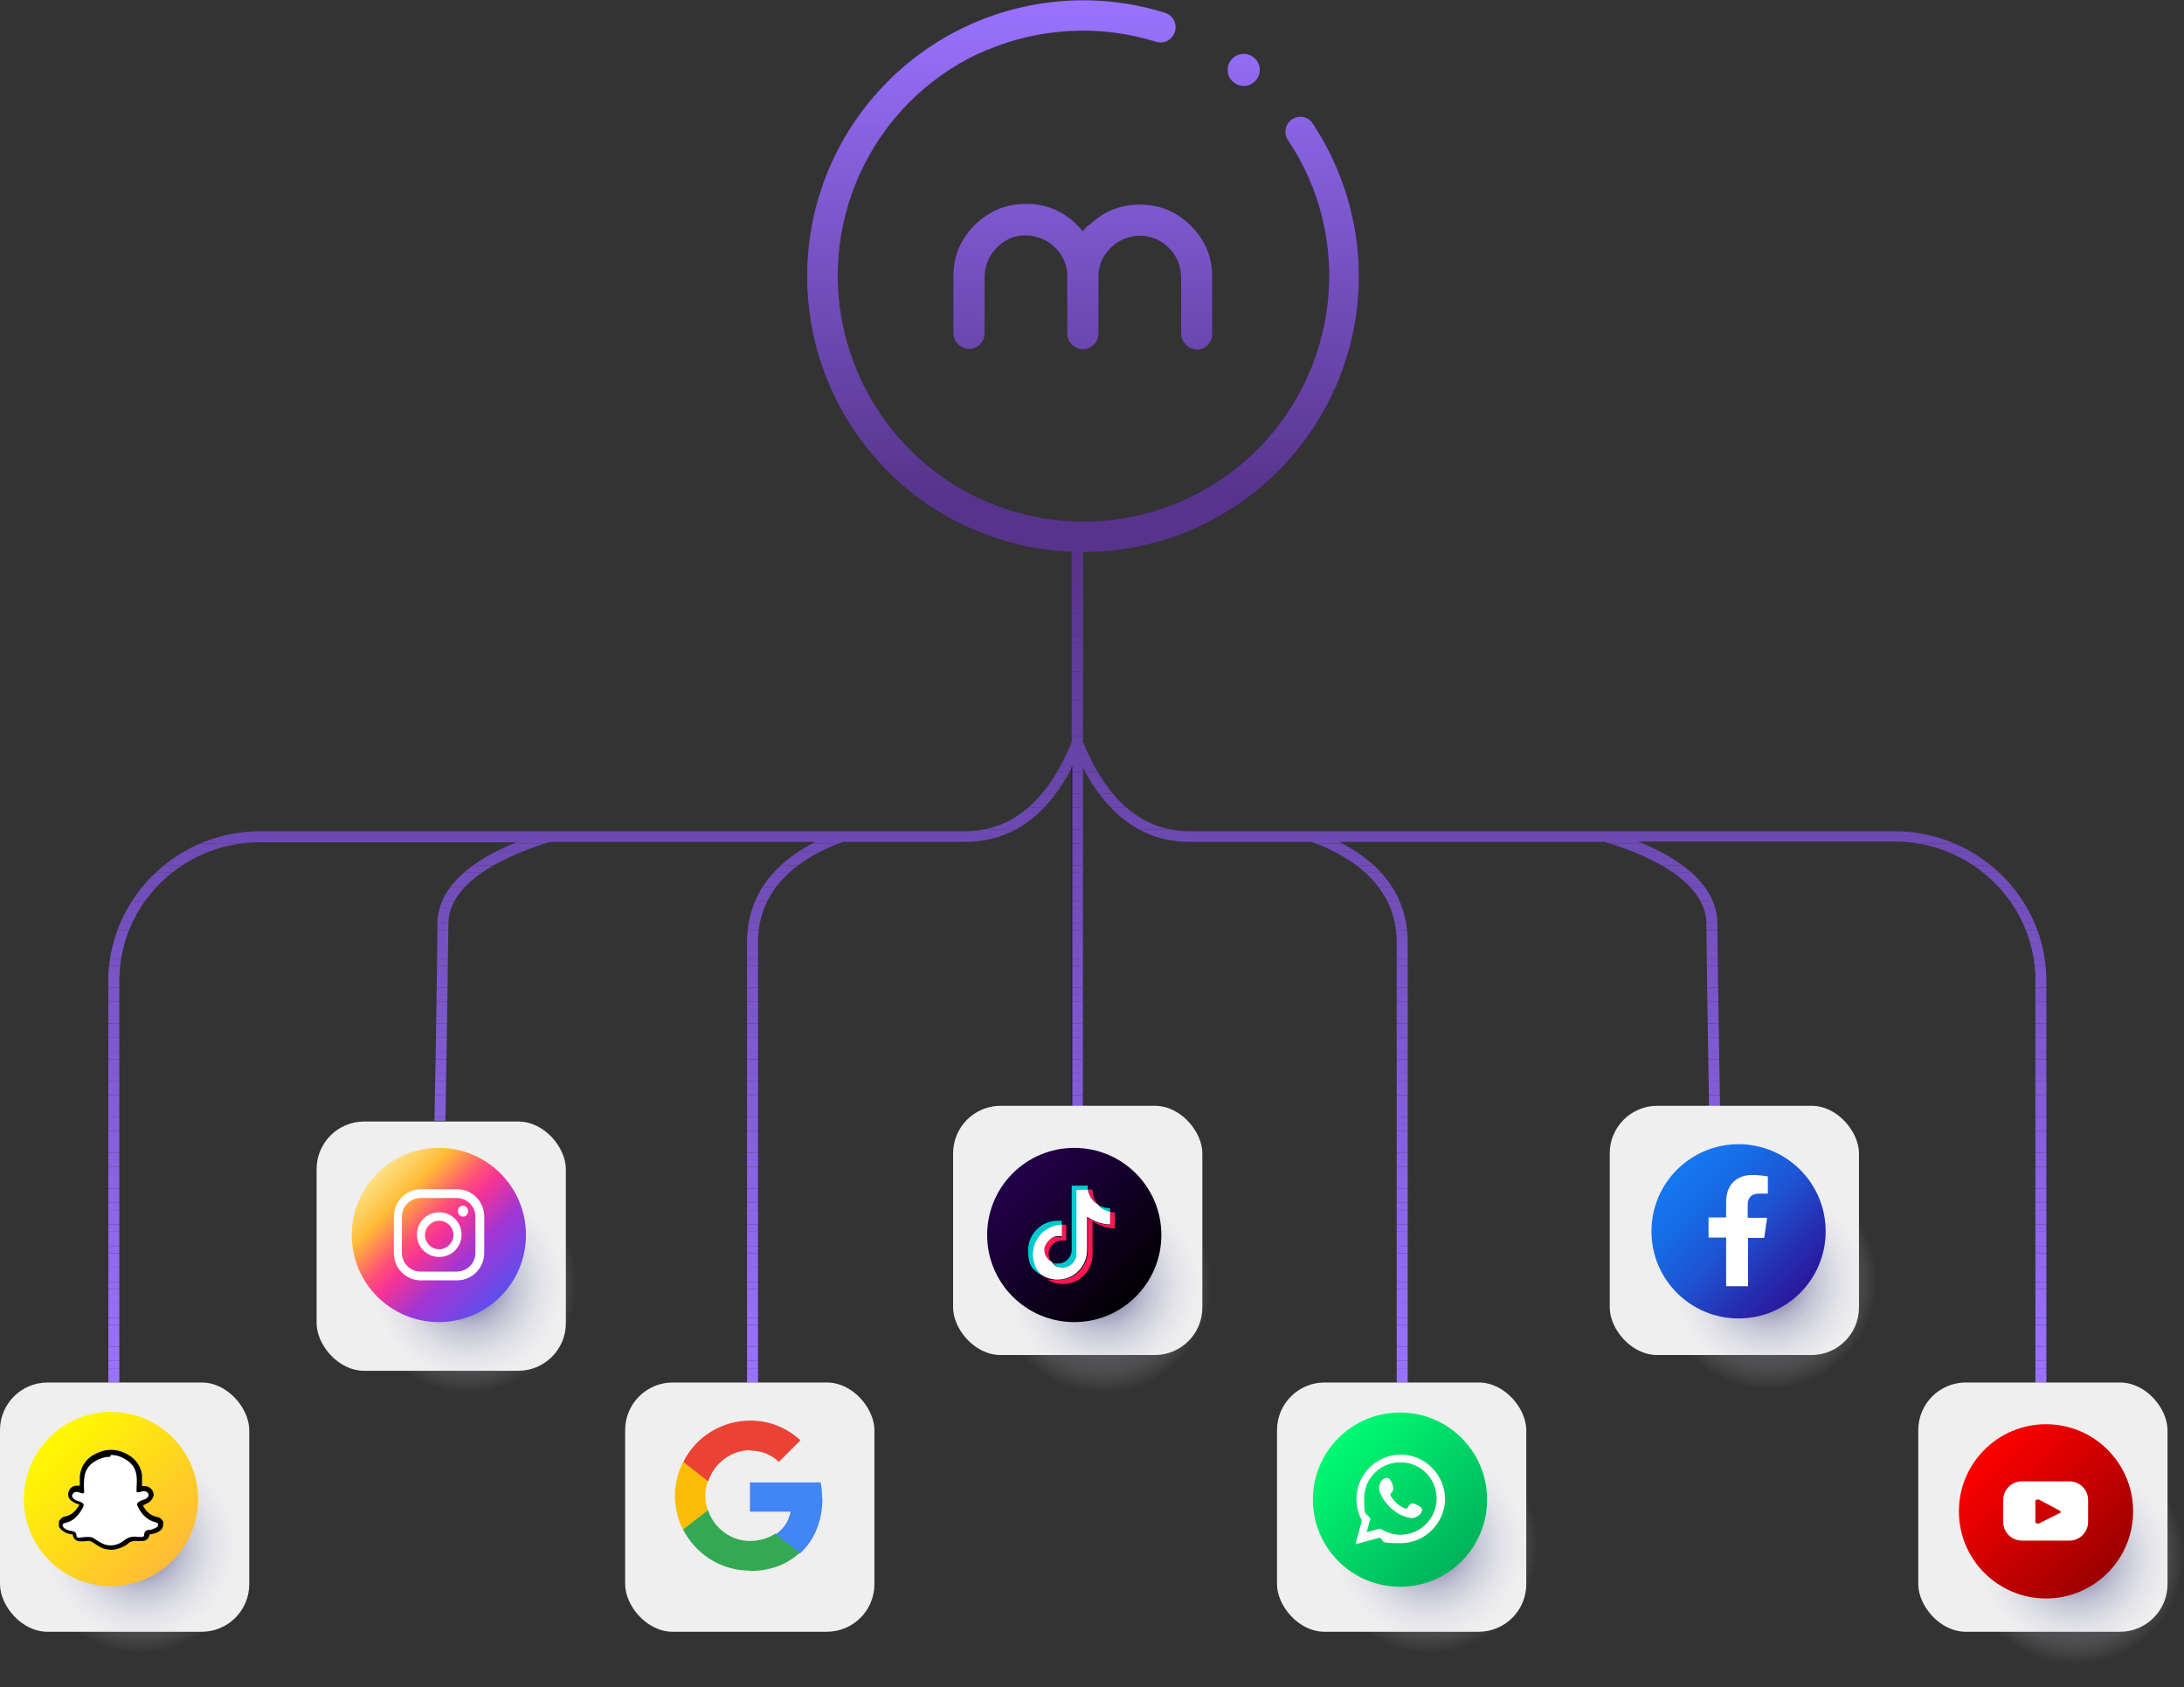 <?xml version="1.0" encoding="UTF-8"?>
<svg xmlns="http://www.w3.org/2000/svg" xmlns:xlink="http://www.w3.org/1999/xlink" version="1.1" viewBox="0 0 596.7 460.9">
  <rect x="0" y="0" width="596.7" height="460.9" fill="#333333" stroke="none"/>
  <!-- Generator: Adobe Illustrator 29.8.0, SVG Export Plug-In . SVG Version: 2.1.1 Build 160)  -->
  <defs>
    <style>
      .st0 {
        fill: none;
      }

      .st1 {
        fill: #845fdb;
      }

      .st2 {
        fill: #8f6aee;
      }

      .st3 {
        fill: #5e3b98;
      }

      .st4 {
        fill: #4285f4;
      }

      .st5 {
        fill: #8964e3;
      }

      .st6 {
        fill: #7f5bd3;
      }

      .st7 {
        fill: #6d4ab3;
      }

      .st8 {
        fill: #8762e0;
      }

      .st9, .st10, .st11, .st12 {
        fill-rule: evenodd;
      }

      .st9, .st13 {
        fill: #fff;
      }

      .st14 {
        fill: #6e4bb5;
      }

      .st15 {
        fill: url(#Dégradé_sans_nom_6);
      }

      .st16 {
        fill: url(#Dégradé_sans_nom_4);
      }

      .st17 {
        fill: url(#Dégradé_sans_nom_2);
      }

      .st18 {
        fill: url(#Dégradé_sans_nom_3);
      }

      .st19 {
        fill: url(#Dégradé_sans_nom_8);
      }

      .st20 {
        fill: #6a47ae;
      }

      .st21 {
        fill: #8863e2;
      }

      .st22 {
        fill: #8a65e5;
      }

      .st23 {
        fill: #825dd7;
      }

      .st24 {
        fill: #704cb7;
      }

      .st25 {
        fill: #593790;
      }

      .st26 {
        fill: #936df4;
      }

      .st27 {
        fill: #8661df;
      }

      .st28 {
        fill: #fbbc05;
      }

      .st29 {
        fill: #8560dd;
      }

      .st30 {
        fill: #7b57cc;
      }

      .st31 {
        fill: #8c67e9;
      }

      .st32 {
        fill: #7c58ce;
      }

      .st33 {
        fill: #6e4ab4;
      }

      .st34 {
        fill: #efefef;
      }

      .st35 {
        fill: #7551c0;
      }

      .st36 {
        fill: #6b48af;
      }

      .st37 {
        fill: #6f4cb6;
      }

      .st38 {
        fill: #6643a7;
      }

      .st39 {
        fill: #8e69ec;
      }

      .st40 {
        fill: #906bf0;
      }

      .st41 {
        fill: #6744a9;
      }

      .st42 {
        fill: #6c48b0;
      }

      .st43 {
        fill: #5c3a96;
      }

      .st44 {
        fill: #8f69ed;
      }

      .st45 {
        fill: #9670fa;
      }

      .st46 {
        fill: #603e9d;
      }

      .st47 {
        fill: #7d59cf;
      }

      .st48 {
        fill: #7753c3;
      }

      .st49 {
        fill: #7a55c9;
      }

      .st50, .st51, .st52, .st53, .st54, .st55, .st56 {
        isolation: isolate;
      }

      .st57 {
        fill: #956ff8;
      }

      .st58 {
        fill: #7450bf;
      }

      .st59 {
        fill: #6c49b1;
      }

      .st60 {
        fill: #7e5ad1;
      }

      .st61 {
        fill: #5c3995;
      }

      .st62 {
        fill: #724ebb;
      }

      .st63 {
        fill: #815cd5;
      }

      .st64 {
        fill: #916cf2;
      }

      .st65 {
        fill: #734fbd;
      }

      .st66 {
        fill: #936ef5;
      }

      .st67 {
        clip-path: url(#clippath-1);
      }

      .st68 {
        clip-path: url(#clippath-2);
      }

      .st69 {
        fill: #6542a5;
      }

      .st70 {
        fill: #7552c1;
      }

      .st71 {
        fill: #906aef;
      }

      .st72 {
        fill: #9872fe;
      }

      .st73 {
        fill: #34a853;
      }

      .st74 {
        fill: #6946ac;
      }

      .st75 {
        fill: #6240a0;
      }

      .st76 {
        fill: #7955c8;
      }

      .st77 {
        fill: #5f3c9a;
      }

      .st78 {
        fill: #9771fb;
      }

      .st79 {
        fill: #6946ab;
      }

      .st80 {
        fill: #6d49b2;
      }

      .st81 {
        fill: #623f9f;
      }

      .st82 {
        fill: #7b57cb;
      }

      .st83 {
        fill: #704db8;
      }

      .st10 {
        fill: #00c9d0;
      }

      .st84 {
        fill: #58368f;
      }

      .st85 {
        fill: #8560dc;
      }

      .st86 {
        fill: #835fda;
      }

      .st87 {
        fill: #ea4335;
      }

      .st88 {
        fill: #8964e4;
      }

      .st51 {
        fill: url(#Dégradé_sans_nom_9);
      }

      .st51, .st52, .st53, .st54, .st55, .st56 {
        mix-blend-mode: multiply;
        opacity: .8;
      }

      .st52 {
        fill: url(#Dégradé_sans_nom_7);
      }

      .st53 {
        fill: url(#Dégradé_sans_nom_5);
      }

      .st89 {
        fill: url(#Dégradé_sans_nom);
      }

      .st90 {
        fill: #734fbc;
      }

      .st91 {
        fill: #5f3d9b;
      }

      .st92 {
        fill: #714db9;
      }

      .st93 {
        fill: #0b0c10;
      }

      .st94 {
        fill: #603d9c;
      }

      .st95 {
        fill: #6a47ad;
      }

      .st54 {
        fill: url(#Dégradé_sans_nom_15);
      }

      .st55 {
        fill: url(#Dégradé_sans_nom_13);
      }

      .st56 {
        fill: url(#Dégradé_sans_nom_11);
      }

      .st96 {
        fill: #6542a4;
      }

      .st97 {
        fill: #9973ff;
      }

      .st98 {
        fill: #6341a2;
      }

      .st99 {
        fill: #835ed9;
      }

      .st100 {
        fill: #593791;
      }

      .st11 {
        fill: #6c3483;
      }

      .st101 {
        fill: #7854c6;
      }

      .st102 {
        fill: #916bf1;
      }

      .st103 {
        fill: #8a65e6;
      }

      .st104 {
        fill: #926cf3;
      }

      .st105 {
        fill: #5d3b97;
      }

      .st106 {
        fill: #7c58cd;
      }

      .st107 {
        fill: #8863e1;
      }

      .st108 {
        fill: url(#Dégradé_sans_nom_10);
      }

      .st109 {
        fill: url(#Dégradé_sans_nom_12);
      }

      .st110 {
        fill: url(#Dégradé_sans_nom_14);
      }

      .st111 {
        fill: url(#Dégradé_sans_nom_16);
      }

      .st112 {
        fill: #946ff7;
      }

      .st113 {
        fill: #7e59d0;
      }

      .st114 {
        fill: #805bd4;
      }

      .st115 {
        fill: #5b3994;
      }

      .st116 {
        fill: #57358d;
      }

      .st117 {
        fill: #815dd6;
      }

      .st118 {
        fill: #9670f9;
      }

      .st119 {
        fill: #5b3893;
      }

      .st120 {
        fill: #56348b;
      }

      .st121 {
        fill: #7a56ca;
      }

      .st122 {
        fill: #7450be;
      }

      .st123 {
        fill: #6744a8;
      }

      .st124 {
        fill: #7f5ad2;
      }

      .st125 {
        fill: #8d67ea;
      }

      .st126 {
        fill: #7652c2;
      }

      .st127 {
        fill: #9771fc;
      }

      .st128 {
        fill: #825ed8;
      }

      .st129 {
        fill: #6441a3;
      }

      .st130 {
        fill: #6845aa;
      }

      .st12 {
        fill: #ff1753;
      }

      .st131 {
        fill: #6643a6;
      }

      .st132 {
        fill: #8d68eb;
      }

      .st133 {
        fill: #8661de;
      }

      .st134 {
        fill: #613e9e;
      }

      .st135 {
        fill: #7854c7;
      }

      .st136 {
        fill: #5e3c99;
      }

      .st137 {
        fill: #57358c;
      }

      .st138 {
        fill: #6340a1;
      }

      .st139 {
        fill: #58368e;
      }

      .st140 {
        fill: #5a3892;
      }

      .st141 {
        clip-path: url(#clippath);
      }

      .st142 {
        fill: #8b66e7;
      }

      .st143 {
        fill: #9872fd;
      }

      .st144 {
        fill: #946ef6;
      }

      .st145 {
        fill: #714eba;
      }

      .st146 {
        fill: #7753c4;
      }

      .st147 {
        fill: #8c66e8;
      }
    </style>
    <linearGradient id="Dégradé_sans_nom" data-name="Dégradé sans nom" x1="220.6" y1="385.9" x2="371.3" y2="385.9" gradientTransform="translate(0 461.3) scale(1 -1)" gradientUnits="userSpaceOnUse">
      <stop offset="0" stop-color="#563491"/>
      <stop offset="1" stop-color="#000"/>
    </linearGradient>
    <linearGradient id="Dégradé_sans_nom_2" data-name="Dégradé sans nom 2" x1="295.9" y1="310.6" x2="295.9" y2="461.3" gradientTransform="translate(0 461.3) scale(1 -1)" gradientUnits="userSpaceOnUse">
      <stop offset=".1" stop-color="#56348b"/>
      <stop offset="1" stop-color="#9973ff"/>
    </linearGradient>
    <linearGradient id="Dégradé_sans_nom_3" data-name="Dégradé sans nom 3" x1="295.8" y1="285" x2="295.9" y2="285" gradientTransform="translate(0 461.3) scale(1 -1)" gradientUnits="userSpaceOnUse">
      <stop offset=".1" stop-color="#56348b"/>
      <stop offset="1" stop-color="#9973ff"/>
    </linearGradient>
    <linearGradient id="Dégradé_sans_nom_4" data-name="Dégradé sans nom 4" x1="295.8" y1="205.1" x2="295.9" y2="205.1" gradientTransform="translate(0 461.3) scale(1 -1)" gradientUnits="userSpaceOnUse">
      <stop offset=".1" stop-color="#56348b"/>
      <stop offset="1" stop-color="#9973ff"/>
    </linearGradient>
    <clipPath id="clippath">
      <path class="st0" d="M292.9,150v52.1c0,.1,0,.2-.1.3v-52.4h.1Z"/>
    </clipPath>
    <clipPath id="clippath-1">
      <path class="st0" d="M292.9,209.4v93.5h-.1v-93.3c0,0,0-.1.1-.2Z"/>
    </clipPath>
    <clipPath id="clippath-2">
      <path class="st0" d="M559.1,266.8v110.9h-3v-110.8c0-.6,0-1.2-.1-1.8-1.4-19.7-18.3-35.2-38.3-35.2h-70.1c17.5,7.1,21.6,15.9,21.6,22.3.2,19.5.8,53.4.8,53.8h-3c0-.3-.6-34.2-.8-53.7-.1-12.1-17.3-19.2-27.8-22.3h-72.5c12.3,6.2,18.7,15.6,18.7,27.4v120.4h-3v-120.4c0-15.6-12.6-23.5-23.2-27.4h-33.3c-12.4,0-22.2-6.8-29.2-20.2,0,0,0-.1-.1-.2v93.5h-2.9v-93.5c0,0,0,.1-.1.2-7,13.5-16.8,20.2-29.2,20.2h-33.3c-10.7,3.9-23.2,11.8-23.2,27.4v120.4h-3v-120.4c0-11.8,6.4-21.2,18.7-27.4h-72.5c-10.4,3.2-27.7,10.2-27.8,22.4-.2,19.5-.8,53.5-.8,53.8h-3c0-.4.7-34.3.8-53.8,0-6.5,4.1-15.2,21.6-22.3h-70.1c-20.1,0-36.9,15.4-38.3,35.2,0,.6,0,1.2-.1,1.8v110.8h-3v-110.9c0-.7,0-1.3.1-1.9,1.6-21.3,19.7-38,41.3-38h192.6c12.8,0,22.6-8.2,29.2-24.4,0,0,0-.2.1-.3v-52.1h2.9v52.1c0,.1,0,.2.1.3,6.6,16.2,16.4,24.4,29.2,24.4h192.6c21.6,0,39.8,16.7,41.3,38,0,.6,0,1.2.1,1.9Z"/>
    </clipPath>
    <radialGradient id="Dégradé_sans_nom_5" data-name="Dégradé sans nom 5" cx="483.1" cy="111.5" fx="483.1" fy="111.5" r="29.7" gradientTransform="translate(0 461.3) scale(1 -1)" gradientUnits="userSpaceOnUse">
      <stop offset="0" stop-color="#000057"/>
      <stop offset=".4" stop-color="#7474a4" stop-opacity=".5"/>
      <stop offset=".8" stop-color="#d8d8e5" stop-opacity=".2"/>
      <stop offset="1" stop-color="#fff" stop-opacity="0"/>
    </radialGradient>
    <linearGradient id="Dégradé_sans_nom_6" data-name="Dégradé sans nom 6" x1="458.1" y1="141.8" x2="491.9" y2="108.1" gradientTransform="translate(0 461.3) scale(1 -1)" gradientUnits="userSpaceOnUse">
      <stop offset="0" stop-color="#1677f1"/>
      <stop offset=".2" stop-color="#176ee9"/>
      <stop offset=".5" stop-color="#1d55d3"/>
      <stop offset=".8" stop-color="#252eb0"/>
      <stop offset="1" stop-color="#2b189c"/>
    </linearGradient>
    <radialGradient id="Dégradé_sans_nom_7" data-name="Dégradé sans nom 7" cx="127.9" cy="110.5" fx="127.9" fy="110.5" r="29.7" gradientTransform="translate(0 461.3) scale(1 -1)" gradientUnits="userSpaceOnUse">
      <stop offset="0" stop-color="#000057"/>
      <stop offset=".4" stop-color="#7474a4" stop-opacity=".5"/>
      <stop offset=".8" stop-color="#d8d8e5" stop-opacity=".2"/>
      <stop offset="1" stop-color="#fff" stop-opacity="0"/>
    </radialGradient>
    <linearGradient id="Dégradé_sans_nom_8" data-name="Dégradé sans nom 8" x1="103.1" y1="140.8" x2="136.8" y2="107.1" gradientTransform="translate(0 461.3) scale(1 -1)" gradientUnits="userSpaceOnUse">
      <stop offset="0" stop-color="#ffe185"/>
      <stop offset=".2" stop-color="#ffbb36"/>
      <stop offset=".4" stop-color="#ff5176"/>
      <stop offset=".5" stop-color="#f63395"/>
      <stop offset=".7" stop-color="#a436d2"/>
      <stop offset="1" stop-color="#5f4eed"/>
    </linearGradient>
    <radialGradient id="Dégradé_sans_nom_9" data-name="Dégradé sans nom 9" cx="301.4" cy="110.5" fx="301.4" fy="110.5" r="29.7" gradientTransform="translate(0 461.3) scale(1 -1)" gradientUnits="userSpaceOnUse">
      <stop offset="0" stop-color="#000057"/>
      <stop offset=".4" stop-color="#7474a4" stop-opacity=".5"/>
      <stop offset=".8" stop-color="#d8d8e5" stop-opacity=".2"/>
      <stop offset="1" stop-color="#fff" stop-opacity="0"/>
    </radialGradient>
    <linearGradient id="Dégradé_sans_nom_10" data-name="Dégradé sans nom 10" x1="276.6" y1="140.8" x2="310.3" y2="107.1" gradientTransform="translate(0 461.3) scale(1 -1)" gradientUnits="userSpaceOnUse">
      <stop offset="0" stop-color="#23004a"/>
      <stop offset="1" stop-color="#010003"/>
      <stop offset="1" stop-color="#000"/>
    </linearGradient>
    <radialGradient id="Dégradé_sans_nom_11" data-name="Dégradé sans nom 11" cx="390.5" cy="39.4" fx="390.5" fy="39.4" r="29.7" gradientTransform="translate(0 461.3) scale(1 -1)" gradientUnits="userSpaceOnUse">
      <stop offset="0" stop-color="#000057"/>
      <stop offset=".4" stop-color="#7474a4" stop-opacity=".5"/>
      <stop offset=".8" stop-color="#d8d8e5" stop-opacity=".2"/>
      <stop offset="1" stop-color="#fff" stop-opacity="0"/>
    </radialGradient>
    <linearGradient id="Dégradé_sans_nom_12" data-name="Dégradé sans nom 12" x1="365.7" y1="68.4" x2="399.4" y2="34.7" gradientTransform="translate(0 461.3) scale(1 -1)" gradientUnits="userSpaceOnUse">
      <stop offset="0" stop-color="#00fb73"/>
      <stop offset="1" stop-color="#00b25b"/>
    </linearGradient>
    <radialGradient id="Dégradé_sans_nom_13" data-name="Dégradé sans nom 13" cx="38.4" cy="39.4" fx="38.4" fy="39.4" r="29.7" gradientTransform="translate(0 461.3) scale(1 -1)" gradientUnits="userSpaceOnUse">
      <stop offset="0" stop-color="#000057"/>
      <stop offset=".4" stop-color="#7474a4" stop-opacity=".5"/>
      <stop offset=".8" stop-color="#d8d8e5" stop-opacity=".2"/>
      <stop offset="1" stop-color="#fff" stop-opacity="0"/>
    </radialGradient>
    <linearGradient id="Dégradé_sans_nom_14" data-name="Dégradé sans nom 14" x1="13.4" y1="68.4" x2="47.1" y2="34.7" gradientTransform="translate(-21.8 380.2) rotate(89.1) scale(1 -1)" gradientUnits="userSpaceOnUse">
      <stop offset="0" stop-color="#fffa00"/>
      <stop offset="1" stop-color="#ffbb36"/>
    </linearGradient>
    <radialGradient id="Dégradé_sans_nom_15" data-name="Dégradé sans nom 15" cx="567" cy="36.2" fx="567" fy="36.2" r="29.7" gradientTransform="translate(0 461.3) scale(1 -1)" gradientUnits="userSpaceOnUse">
      <stop offset="0" stop-color="#000057"/>
      <stop offset=".4" stop-color="#7474a4" stop-opacity=".5"/>
      <stop offset=".8" stop-color="#d8d8e5" stop-opacity=".2"/>
      <stop offset="1" stop-color="#fff" stop-opacity="0"/>
    </radialGradient>
    <linearGradient id="Dégradé_sans_nom_16" data-name="Dégradé sans nom 16" x1="542.1" y1="65.3" x2="575.8" y2="31.6" gradientTransform="translate(0 461.3) scale(1 -1)" gradientUnits="userSpaceOnUse">
      <stop offset="0" stop-color="red"/>
      <stop offset="1" stop-color="#9b0000"/>
    </linearGradient>
  </defs>
  <g class="st50">
    <g id="Calque_1">
      <g>
        <g id="uuid-bffa628f-ce9a-45db-b338-6bb2d2eb0438">
          <path class="st11" d="M269.9,13.5c-14.6,6.1-26.5,17.2-33.7,31.3-7.2,14.1-9.2,30.3-5.6,45.7,3.6,15.4,12.5,29.1,25.1,38.6,12.7,9.5,28.3,14.2,44.1,13.3,15.8-.9,30.8-7.4,42.3-18.2,11.5-10.9,18.8-25.5,20.6-41.2,1.8-15.7-2-31.6-10.8-44.7-1.3-1.9-.8-4.5,1.1-5.7,1.9-1.3,4.5-.8,5.7,1.2,9.8,14.8,14.1,32.6,12.1,50.2s-10.2,34-23.1,46.2c-12.9,12.2-29.7,19.5-47.5,20.5-17.7,1-35.3-4.3-49.5-14.9-14.2-10.7-24.2-26-28.2-43.3-4-17.3-1.8-35.5,6.3-51.3,8.1-15.8,21.5-28.3,37.9-35.2,16.4-6.9,34.7-7.8,51.6-2.5,2.2.7,3.4,3,2.7,5.2-.7,2.2-3,3.4-5.2,2.7-15.1-4.7-31.4-3.9-46,2.2h0ZM344.2,19.1c0,2.4-2,4.4-4.4,4.4s-4.4-2-4.4-4.4,2-4.4,4.4-4.4,4.4,2,4.4,4.4ZM297.4,61.7c3.8-3.8,8.5-5.8,14-5.8s10.1,1.9,14,5.8c3.9,3.9,5.8,8.5,5.8,14v15.7c0,2.2-1.8,4.1-4.1,4.1s-4.4-2-4.4-4.4v-15.2c0-2.8-1-5.6-2.9-7.7-2.2-2.4-4.8-3.6-7.9-3.8-3.4-.1-6.7,1.3-9,3.9-1.9,2.1-2.8,4.6-2.8,7.4v15.5c0,2.3-1.9,4.2-4.2,4.2s-4.3-1.9-4.3-4.3v-15.5c0-2.8-.9-5.3-2.8-7.4-2.3-2.6-5.6-4-9-3.9-3.1.1-5.7,1.4-7.9,3.8-1.9,2.1-2.9,4.9-2.9,7.7v15.3c0,2.3-1.9,4.2-4.2,4.2s-4.3-1.9-4.3-4.3v-15.5c0-5.5,1.9-10.1,5.8-14,3.9-3.8,8.5-5.8,14-5.8s10.1,1.9,14,5.8c.5.6,1.1,1.1,1.5,1.7.5-.6,1-1.2,1.5-1.7h0Z"/>
        </g>
        <g id="uuid-06858a2b-349a-4406-aed8-15fd32f4cc7c">
          <path class="st89" d="M269.9,13.5c-14.6,6.1-26.5,17.2-33.7,31.3-7.2,14.1-9.2,30.3-5.6,45.7,3.6,15.4,12.5,29.1,25.1,38.6,12.7,9.5,28.3,14.2,44.1,13.3,15.8-.9,30.8-7.4,42.3-18.2,11.5-10.9,18.8-25.5,20.6-41.2,1.8-15.7-2-31.6-10.8-44.7-1.3-1.9-.8-4.5,1.1-5.7,1.9-1.3,4.5-.8,5.7,1.2,9.8,14.8,14.1,32.6,12.1,50.2s-10.2,34-23.1,46.2c-12.9,12.2-29.7,19.5-47.5,20.5-17.7,1-35.3-4.3-49.5-14.9-14.2-10.7-24.2-26-28.2-43.3-4-17.3-1.8-35.5,6.3-51.3,8.1-15.8,21.5-28.3,37.9-35.2,16.4-6.9,34.7-7.8,51.6-2.5,2.2.7,3.4,3,2.7,5.2-.7,2.2-3,3.4-5.2,2.7-15.1-4.7-31.4-3.9-46,2.2h0ZM344.2,19.1c0,2.4-2,4.4-4.4,4.4s-4.4-2-4.4-4.4,2-4.4,4.4-4.4,4.4,2,4.4,4.4ZM297.4,61.7c3.8-3.8,8.5-5.8,14-5.8s10.1,1.9,14,5.8c3.9,3.9,5.8,8.5,5.8,14v15.7c0,2.2-1.8,4.1-4.1,4.1s-4.4-2-4.4-4.4v-15.2c0-2.8-1-5.6-2.9-7.7-2.2-2.4-4.8-3.6-7.9-3.8-3.4-.1-6.7,1.3-9,3.9-1.9,2.1-2.8,4.6-2.8,7.4v15.5c0,2.3-1.9,4.2-4.2,4.2s-4.3-1.9-4.3-4.3v-15.5c0-2.8-.9-5.3-2.8-7.4-2.3-2.6-5.6-4-9-3.9-3.1.1-5.7,1.4-7.9,3.8-1.9,2.1-2.9,4.9-2.9,7.7v15.3c0,2.3-1.9,4.2-4.2,4.2s-4.3-1.9-4.3-4.3v-15.5c0-5.5,1.9-10.1,5.8-14,3.9-3.8,8.5-5.8,14-5.8s10.1,1.9,14,5.8c.5.6,1.1,1.1,1.5,1.7.5-.6,1-1.2,1.5-1.7h0Z"/>
        </g>
        <g id="uuid-7114e6b2-e7da-4cc6-be14-c269e478e698">
          <path class="st17" d="M269.9,13.5c-14.6,6.1-26.5,17.2-33.7,31.3-7.2,14.1-9.2,30.3-5.6,45.7,3.6,15.4,12.5,29.1,25.1,38.6,12.7,9.5,28.3,14.2,44.1,13.3,15.8-.9,30.8-7.4,42.3-18.2,11.5-10.9,18.8-25.5,20.6-41.2,1.8-15.7-2-31.6-10.8-44.7-1.3-1.9-.8-4.5,1.1-5.7,1.9-1.3,4.5-.8,5.7,1.2,9.8,14.8,14.1,32.6,12.1,50.2s-10.2,34-23.1,46.2c-12.9,12.2-29.7,19.5-47.5,20.5-17.7,1-35.3-4.3-49.5-14.9-14.2-10.7-24.2-26-28.2-43.3-4-17.3-1.8-35.5,6.3-51.3,8.1-15.8,21.5-28.3,37.9-35.2,16.4-6.9,34.7-7.8,51.6-2.5,2.2.7,3.4,3,2.7,5.2-.7,2.2-3,3.4-5.2,2.7-15.1-4.7-31.4-3.9-46,2.2h0ZM344.2,19.1c0,2.4-2,4.4-4.4,4.4s-4.4-2-4.4-4.4,2-4.4,4.4-4.4,4.4,2,4.4,4.4ZM297.4,61.7c3.8-3.8,8.5-5.8,14-5.8s10.1,1.9,14,5.8c3.9,3.9,5.8,8.5,5.8,14v15.7c0,2.2-1.8,4.1-4.1,4.1s-4.4-2-4.4-4.4v-15.2c0-2.8-1-5.6-2.9-7.7-2.2-2.4-4.8-3.6-7.9-3.8-3.4-.1-6.7,1.3-9,3.9-1.9,2.1-2.8,4.6-2.8,7.4v15.5c0,2.3-1.9,4.2-4.2,4.2s-4.3-1.9-4.3-4.3v-15.5c0-2.8-.9-5.3-2.8-7.4-2.3-2.6-5.6-4-9-3.9-3.1.1-5.7,1.4-7.9,3.8-1.9,2.1-2.9,4.9-2.9,7.7v15.3c0,2.3-1.9,4.2-4.2,4.2s-4.3-1.9-4.3-4.3v-15.5c0-5.5,1.9-10.1,5.8-14,3.9-3.8,8.5-5.8,14-5.8s10.1,1.9,14,5.8c.5.6,1.1,1.1,1.5,1.7.5-.6,1-1.2,1.5-1.7h0Z"/>
        </g>
      </g>
      <g>
        <path class="st18" d="M295.9,150v52.4c0,0,0-.2-.1-.3v-52.1h.1Z"/>
        <path class="st16" d="M295.8,209.4c0,0,0,.1.1.2v93.3h-.1v-93.5Z"/>
      </g>
      <g>
        <path class="st93" d="M292.9,209.4v93.5h-.1v-93.3c0,0,0-.1.1-.2h0Z"/>
        <g>
          <g class="st141">
            <g>
              <rect class="st69" x="292.8" y="201.1" width=".1" height="1.4"/>
              <rect class="st96" x="292.8" y="199.1" width=".1" height="2"/>
              <rect class="st129" x="292.8" y="197.1" width=".1" height="2"/>
              <rect class="st98" x="292.8" y="195.2" width=".1" height="2"/>
              <rect class="st138" x="292.8" y="193.2" width=".1" height="2"/>
              <rect class="st75" x="292.8" y="191.3" width=".1" height="2"/>
              <rect class="st81" x="292.8" y="189.3" width=".1" height="2"/>
              <rect class="st134" x="292.8" y="187.3" width=".1" height="2"/>
              <rect class="st46" x="292.8" y="185.4" width=".1" height="2"/>
              <rect class="st94" x="292.8" y="183.4" width=".1" height="2"/>
              <rect class="st91" x="292.8" y="181.4" width=".1" height="2"/>
              <rect class="st77" x="292.8" y="179.5" width=".1" height="2"/>
              <rect class="st136" x="292.8" y="177.5" width=".1" height="2"/>
              <rect class="st3" x="292.8" y="175.6" width=".1" height="2"/>
              <rect class="st105" x="292.8" y="173.6" width=".1" height="2"/>
              <rect class="st43" x="292.8" y="171.6" width=".1" height="2"/>
              <rect class="st61" x="292.8" y="169.7" width=".1" height="2"/>
              <rect class="st115" x="292.8" y="167.7" width=".1" height="2"/>
              <rect class="st119" x="292.8" y="165.7" width=".1" height="2"/>
              <rect class="st140" x="292.8" y="163.8" width=".1" height="2"/>
              <rect class="st100" x="292.8" y="161.8" width=".1" height="2"/>
              <rect class="st25" x="292.8" y="159.9" width=".1" height="2"/>
              <rect class="st84" x="292.8" y="157.9" width=".1" height="2"/>
              <rect class="st139" x="292.8" y="155.9" width=".1" height="2"/>
              <rect class="st116" x="292.8" y="154" width=".1" height="2"/>
              <rect class="st137" x="292.8" y="152" width=".1" height="2"/>
              <rect class="st120" x="292.8" y="150" width=".1" height="2"/>
            </g>
          </g>
          <g class="st67">
            <g>
              <rect class="st99" x="292.8" y="301.1" width=".1" height="1.7"/>
              <rect class="st128" x="292.8" y="299.2" width=".1" height="2"/>
              <rect class="st23" x="292.8" y="297.2" width=".1" height="2"/>
              <rect class="st117" x="292.8" y="295.3" width=".1" height="2"/>
              <rect class="st63" x="292.8" y="293.3" width=".1" height="2"/>
              <rect class="st114" x="292.8" y="291.3" width=".1" height="2"/>
              <rect class="st6" x="292.8" y="289.4" width=".1" height="2"/>
              <rect class="st124" x="292.8" y="287.4" width=".1" height="2"/>
              <rect class="st60" x="292.8" y="285.4" width=".1" height="2"/>
              <rect class="st113" x="292.8" y="283.5" width=".1" height="2"/>
              <rect class="st47" x="292.8" y="281.5" width=".1" height="2"/>
              <rect class="st32" x="292.8" y="279.6" width=".1" height="2"/>
              <rect class="st106" x="292.8" y="277.6" width=".1" height="2"/>
              <rect class="st30" x="292.8" y="275.6" width=".1" height="2"/>
              <rect class="st82" x="292.8" y="273.7" width=".1" height="2"/>
              <rect class="st121" x="292.8" y="271.7" width=".1" height="2"/>
              <rect class="st49" x="292.8" y="269.8" width=".1" height="2"/>
              <rect class="st76" x="292.8" y="267.8" width=".1" height="2"/>
              <rect class="st135" x="292.8" y="265.8" width=".1" height="2"/>
              <rect class="st101" x="292.8" y="263.9" width=".1" height="2"/>
              <rect class="st146" x="292.8" y="261.9" width=".1" height="2"/>
              <rect class="st48" x="292.8" y="259.9" width=".1" height="2"/>
              <rect class="st126" x="292.8" y="258" width=".1" height="2"/>
              <rect class="st70" x="292.8" y="256" width=".1" height="2"/>
              <rect class="st35" x="292.8" y="254.1" width=".1" height="2"/>
              <rect class="st58" x="292.8" y="252.1" width=".1" height="2"/>
              <rect class="st122" x="292.8" y="250.1" width=".1" height="2"/>
              <rect class="st65" x="292.8" y="248.2" width=".1" height="2"/>
              <rect class="st90" x="292.8" y="246.2" width=".1" height="2"/>
              <rect class="st62" x="292.8" y="244.2" width=".1" height="2"/>
              <rect class="st145" x="292.8" y="242.3" width=".1" height="2"/>
              <rect class="st92" x="292.8" y="240.3" width=".1" height="2"/>
              <rect class="st83" x="292.8" y="238.4" width=".1" height="2"/>
              <rect class="st24" x="292.8" y="236.4" width=".1" height="2"/>
              <rect class="st37" x="292.8" y="234.4" width=".1" height="2"/>
              <rect class="st14" x="292.8" y="232.5" width=".1" height="2"/>
              <rect class="st33" x="292.8" y="230.5" width=".1" height="2"/>
              <rect class="st7" x="292.8" y="228.5" width=".1" height="2"/>
              <rect class="st80" x="292.8" y="226.6" width=".1" height="2"/>
              <rect class="st59" x="292.8" y="224.6" width=".1" height="2"/>
              <rect class="st42" x="292.8" y="222.6" width=".1" height="2"/>
              <rect class="st36" x="292.8" y="220.7" width=".1" height="2"/>
              <rect class="st20" x="292.8" y="218.7" width=".1" height="2"/>
              <rect class="st95" x="292.8" y="216.8" width=".1" height="2"/>
              <rect class="st74" x="292.8" y="214.8" width=".1" height="2"/>
              <rect class="st79" x="292.8" y="212.8" width=".1" height="2"/>
              <rect class="st130" x="292.8" y="210.9" width=".1" height="2"/>
              <rect class="st41" x="292.8" y="209.4" width=".1" height="1.5"/>
            </g>
          </g>
        </g>
        <g>
          <g>
            <g class="st68">
              <g>
                <rect class="st97" x="29.6" y="375.7" width="529.5" height="2"/>
                <rect class="st72" x="29.6" y="373.8" width="529.5" height="2"/>
                <rect class="st143" x="29.6" y="371.8" width="529.5" height="2"/>
                <rect class="st127" x="29.6" y="369.8" width="529.5" height="2"/>
                <rect class="st78" x="29.6" y="367.9" width="529.5" height="2"/>
                <rect class="st45" x="29.6" y="365.9" width="529.5" height="2"/>
                <rect class="st118" x="29.6" y="363.9" width="529.5" height="2"/>
                <rect class="st57" x="29.6" y="362" width="529.5" height="2"/>
                <rect class="st112" x="29.6" y="360" width="529.5" height="2"/>
                <rect class="st144" x="29.6" y="358" width="529.5" height="2"/>
                <rect class="st66" x="29.6" y="356.1" width="529.5" height="2"/>
                <rect class="st26" x="29.6" y="354.1" width="529.5" height="2"/>
                <rect class="st104" x="29.6" y="352.2" width="529.5" height="2"/>
                <rect class="st64" x="29.6" y="350.2" width="529.5" height="2"/>
                <rect class="st102" x="29.6" y="348.2" width="529.5" height="2"/>
                <rect class="st40" x="29.6" y="346.3" width="529.5" height="2"/>
                <rect class="st71" x="29.6" y="344.3" width="529.5" height="2"/>
                <rect class="st2" x="29.6" y="342.4" width="529.5" height="2"/>
                <rect class="st44" x="29.6" y="340.4" width="529.5" height="2"/>
                <rect class="st39" x="29.6" y="338.4" width="529.5" height="2"/>
                <rect class="st132" x="29.6" y="336.5" width="529.5" height="2"/>
                <rect class="st125" x="29.6" y="334.5" width="529.5" height="2"/>
                <rect class="st31" x="29.6" y="332.5" width="529.5" height="2"/>
                <rect class="st147" x="29.6" y="330.6" width="529.5" height="2"/>
                <rect class="st142" x="29.6" y="328.6" width="529.5" height="2"/>
                <rect class="st103" x="29.6" y="326.6" width="529.5" height="2"/>
                <rect class="st22" x="29.6" y="324.7" width="529.5" height="2"/>
                <rect class="st88" x="29.6" y="322.7" width="529.5" height="2"/>
                <rect class="st5" x="29.6" y="320.8" width="529.5" height="2"/>
                <rect class="st21" x="29.6" y="318.8" width="529.5" height="2"/>
                <rect class="st107" x="29.6" y="316.8" width="529.5" height="2"/>
                <rect class="st8" x="29.6" y="314.9" width="529.5" height="2"/>
                <rect class="st27" x="29.6" y="312.9" width="529.5" height="2"/>
                <rect class="st133" x="29.6" y="311" width="529.5" height="2"/>
                <rect class="st29" x="29.6" y="309" width="529.5" height="2"/>
                <rect class="st85" x="29.6" y="307" width="529.5" height="2"/>
                <rect class="st1" x="29.6" y="305.1" width="529.5" height="2"/>
                <rect class="st86" x="29.6" y="303.1" width="529.5" height="2"/>
                <rect class="st99" x="29.6" y="301.1" width="529.5" height="2"/>
                <rect class="st128" x="29.6" y="299.2" width="529.5" height="2"/>
                <rect class="st23" x="29.6" y="297.2" width="529.5" height="2"/>
                <rect class="st117" x="29.6" y="295.3" width="529.5" height="2"/>
                <rect class="st63" x="29.6" y="293.3" width="529.5" height="2"/>
                <rect class="st114" x="29.6" y="291.3" width="529.5" height="2"/>
                <rect class="st6" x="29.6" y="289.4" width="529.5" height="2"/>
                <rect class="st124" x="29.6" y="287.4" width="529.5" height="2"/>
                <rect class="st60" x="29.6" y="285.4" width="529.5" height="2"/>
                <rect class="st113" x="29.6" y="283.5" width="529.5" height="2"/>
                <rect class="st47" x="29.6" y="281.5" width="529.5" height="2"/>
                <rect class="st32" x="29.6" y="279.6" width="529.5" height="2"/>
                <rect class="st106" x="29.6" y="277.6" width="529.5" height="2"/>
                <rect class="st30" x="29.6" y="275.6" width="529.5" height="2"/>
                <rect class="st82" x="29.6" y="273.7" width="529.5" height="2"/>
                <rect class="st121" x="29.6" y="271.7" width="529.5" height="2"/>
                <rect class="st49" x="29.6" y="269.8" width="529.5" height="2"/>
                <rect class="st76" x="29.6" y="267.8" width="529.5" height="2"/>
                <rect class="st135" x="29.6" y="265.8" width="529.5" height="2"/>
                <rect class="st101" x="29.6" y="263.9" width="529.5" height="2"/>
                <rect class="st146" x="29.6" y="261.9" width="529.5" height="2"/>
                <rect class="st48" x="29.6" y="259.9" width="529.5" height="2"/>
                <rect class="st126" x="29.6" y="258" width="529.5" height="2"/>
                <rect class="st70" x="29.6" y="256" width="529.5" height="2"/>
                <rect class="st35" x="29.6" y="254.1" width="529.5" height="2"/>
                <rect class="st58" x="29.6" y="252.1" width="529.5" height="2"/>
                <rect class="st122" x="29.6" y="250.1" width="529.5" height="2"/>
                <rect class="st65" x="29.6" y="248.2" width="529.5" height="2"/>
                <rect class="st90" x="29.6" y="246.2" width="529.5" height="2"/>
                <rect class="st62" x="29.6" y="244.2" width="529.5" height="2"/>
                <rect class="st145" x="29.6" y="242.3" width="529.5" height="2"/>
                <rect class="st92" x="29.6" y="240.3" width="529.5" height="2"/>
                <rect class="st83" x="29.6" y="238.4" width="529.5" height="2"/>
                <rect class="st24" x="29.6" y="236.4" width="529.5" height="2"/>
                <rect class="st37" x="29.6" y="234.4" width="529.5" height="2"/>
                <rect class="st14" x="29.6" y="232.5" width="529.5" height="2"/>
                <rect class="st33" x="29.6" y="230.5" width="529.5" height="2"/>
                <rect class="st7" x="29.6" y="228.5" width="529.5" height="2"/>
                <rect class="st80" x="29.6" y="226.6" width="529.5" height="2"/>
                <rect class="st59" x="29.6" y="224.6" width="529.5" height="2"/>
                <rect class="st42" x="29.6" y="222.6" width="529.5" height="2"/>
                <rect class="st36" x="29.6" y="220.7" width="529.5" height="2"/>
                <rect class="st20" x="29.6" y="218.7" width="529.5" height="2"/>
                <rect class="st95" x="29.6" y="216.8" width="529.5" height="2"/>
                <rect class="st74" x="29.6" y="214.8" width="529.5" height="2"/>
                <rect class="st79" x="29.6" y="212.8" width="529.5" height="2"/>
                <rect class="st130" x="29.6" y="210.9" width="529.5" height="2"/>
                <rect class="st41" x="29.6" y="208.9" width="529.5" height="2"/>
                <rect class="st123" x="29.6" y="206.9" width="529.5" height="2"/>
                <rect class="st38" x="29.6" y="205" width="529.5" height="2"/>
                <rect class="st131" x="29.6" y="203" width="529.5" height="2"/>
                <rect class="st69" x="29.6" y="201.1" width="529.5" height="2"/>
                <rect class="st96" x="29.6" y="199.1" width="529.5" height="2"/>
                <rect class="st129" x="29.6" y="197.1" width="529.5" height="2"/>
                <rect class="st98" x="29.6" y="195.2" width="529.5" height="2"/>
                <rect class="st138" x="29.6" y="193.2" width="529.5" height="2"/>
                <rect class="st75" x="29.6" y="191.3" width="529.5" height="2"/>
                <rect class="st81" x="29.6" y="189.3" width="529.5" height="2"/>
                <rect class="st134" x="29.6" y="187.3" width="529.5" height="2"/>
                <rect class="st46" x="29.6" y="185.4" width="529.5" height="2"/>
                <rect class="st94" x="29.6" y="183.4" width="529.5" height="2"/>
                <rect class="st91" x="29.6" y="181.4" width="529.5" height="2"/>
                <rect class="st77" x="29.6" y="179.5" width="529.5" height="2"/>
                <rect class="st136" x="29.6" y="177.5" width="529.5" height="2"/>
                <rect class="st3" x="29.6" y="175.6" width="529.5" height="2"/>
                <rect class="st105" x="29.6" y="173.6" width="529.5" height="2"/>
                <rect class="st43" x="29.6" y="171.6" width="529.5" height="2"/>
                <rect class="st61" x="29.6" y="169.7" width="529.5" height="2"/>
                <rect class="st115" x="29.6" y="167.7" width="529.5" height="2"/>
                <rect class="st119" x="29.6" y="165.7" width="529.5" height="2"/>
                <rect class="st140" x="29.6" y="163.8" width="529.5" height="2"/>
                <rect class="st100" x="29.6" y="161.8" width="529.5" height="2"/>
                <rect class="st25" x="29.6" y="159.9" width="529.5" height="2"/>
                <rect class="st84" x="29.6" y="157.9" width="529.5" height="2"/>
                <rect class="st139" x="29.6" y="155.9" width="529.5" height="2"/>
                <rect class="st116" x="29.6" y="154" width="529.5" height="2"/>
                <rect class="st137" x="29.6" y="152" width="529.5" height="2"/>
                <rect class="st120" x="29.6" y="150" width="529.5" height="2"/>
              </g>
            </g>
            <path class="st93" d="M292.8,209.6v93.3h.1v-93.5c0,0,0,.1-.1.2ZM292.4,204.2h0s.3-.6.3-.6c0,.2-.2.4-.3.6Z"/>
          </g>
          <polygon class="st93" points="293.3 202.3 293.3 202.3 293.1 202.6 293.3 202.3"/>
          <path class="st93" d="M292.9,209.4v93.5h-.1v-93.3c0,0,0-.1.1-.2h0Z"/>
        </g>
      </g>
      <rect class="st34" x="86.5" y="306.4" width="68.1" height="68.1" rx="13" ry="13"/>
      <rect class="st34" y="377.7" width="68.1" height="68.1" rx="13" ry="13"/>
      <rect class="st34" x="170.8" y="377.7" width="68.1" height="68.1" rx="13" ry="13"/>
      <rect class="st34" x="260.4" y="302.1" width="68.1" height="68.1" rx="13" ry="13"/>
      <rect class="st34" x="348.9" y="377.7" width="68.1" height="68.1" rx="13" ry="13"/>
      <rect class="st34" x="439.8" y="302.1" width="68.1" height="68.1" rx="13" ry="13"/>
      <rect class="st34" x="524.1" y="377.7" width="68.1" height="68.1" rx="13" ry="13"/>
      <g>
        <circle class="st53" cx="483.1" cy="349.8" r="29.7"/>
        <g>
          <circle class="st15" cx="475" cy="336.4" r="23.8"/>
          <path class="st13" d="M477.6,351.5v-13.3h4.4l.8-5.5h-5.3v-3.6c0-1.5.7-3,3.1-3h2.4v-4.7s-2.2-.4-4.2-.4c-4.3,0-7.2,2.6-7.2,7.4v4.2h-4.8v5.5h4.8v13.3h5.9,0Z"/>
        </g>
      </g>
      <g>
        <circle class="st52" cx="127.9" cy="350.8" r="29.7"/>
        <g>
          <circle class="st19" cx="119.9" cy="337.4" r="23.8"/>
          <g>
            <path class="st13" d="M126.5,329.4c-.8,0-1.4.6-1.4,1.5s.7,1.5,1.4,1.5,1.4-.6,1.4-1.5-.7-1.5-1.4-1.5Z"/>
            <path class="st13" d="M120,331.2c-3.4,0-6.1,2.7-6.1,6.1s2.7,6.1,6.1,6.1,6.1-2.7,6.1-6.1-2.7-6.1-6.1-6.1ZM120,341.3c-2.2,0-3.9-1.8-3.9-3.9s1.8-3.9,3.9-3.9,3.9,1.8,3.9,3.9-1.8,3.9-3.9,3.9Z"/>
            <path class="st13" d="M124.9,349.8h-9.9c-4.1,0-7.4-3.3-7.4-7.5v-9.9c0-4.1,3.3-7.5,7.4-7.5h9.9c4.1,0,7.4,3.3,7.4,7.5v9.9c0,4.1-3.3,7.5-7.4,7.5ZM114.9,327.3c-2.8,0-5.1,2.3-5.1,5.1v9.9c0,2.8,2.3,5.1,5.1,5.1h9.9c2.8,0,5.1-2.3,5.1-5.1v-9.9c0-2.8-2.3-5.1-5.1-5.1h-9.9Z"/>
          </g>
        </g>
      </g>
      <g>
        <circle class="st51" cx="301.4" cy="350.8" r="29.7"/>
        <g>
          <circle class="st108" cx="293.5" cy="337.4" r="23.8"/>
          <path class="st12" d="M298.5,333.6c1.7,1.2,3.9,2,6.1,2v-4.4c-.4,0-.9,0-1.3-.1v3.5c-2.3,0-4.4-.7-6.1-2v9c0,4.5-3.6,8.1-8.1,8.1s-3.2-.5-4.5-1.4c1.5,1.5,3.5,2.5,5.8,2.5,4.5,0,8.1-3.6,8.1-8.1v-9h0ZM300.1,329.2c-.9-1-1.5-2.2-1.6-3.6v-.6h-1.2c.3,1.8,1.4,3.2,2.8,4.2h0ZM287.3,344.9c-.5-.6-.8-1.4-.8-2.3,0-2.1,1.7-3.7,3.7-3.7s.8,0,1.1.2v-4.5c-.4,0-.9,0-1.3,0v3.5c-.4-.1-.8-.2-1.1-.2-2.1,0-3.7,1.7-3.7,3.7s.8,2.7,2,3.3h0Z"/>
          <path class="st9" d="M297.2,332.5c1.7,1.2,3.9,2,6.1,2v-3.5c-1.3-.3-2.4-.9-3.3-1.9-1.5-.9-2.5-2.4-2.8-4.2h-3.2v17.6c0,2-1.7,3.7-3.7,3.7s-2.3-.6-3-1.5c-1.2-.6-2-1.9-2-3.3s1.7-3.7,3.7-3.7.8,0,1.1.2v-3.5c-4.4,0-8,3.7-8,8.1s.9,4.2,2.3,5.7c1.3.9,2.9,1.4,4.5,1.4,4.5,0,8.1-3.6,8.1-8.1v-9h0Z"/>
          <path class="st10" d="M303.3,331v-.9c-1.1,0-2.3-.3-3.3-.9.9,1,2,1.6,3.3,1.9ZM297.2,325c0-.2,0-.3,0-.5v-.6h-4.4v17.6c0,2-1.7,3.7-3.7,3.7s-1.2-.1-1.7-.4c.7.9,1.8,1.5,3,1.5,2,0,3.7-1.7,3.7-3.7v-17.6h3.2ZM290.1,334.5v-1c-.4,0-.7,0-1.1,0-4.5,0-8.1,3.6-8.1,8.1s1.4,5.3,3.6,6.8c-1.4-1.5-2.3-3.5-2.3-5.7,0-4.4,3.5-8,8-8.1h0Z"/>
        </g>
      </g>
      <g>
        <circle class="st56" cx="390.5" cy="421.9" r="29.7"/>
        <g>
          <circle class="st109" cx="382.5" cy="409.7" r="23.8"/>
          <g>
            <path class="st13" d="M370.3,422l1.8-6.6c-1-1.8-1.5-3.8-1.5-5.9,0-6.7,5.5-12.1,12.1-12.1s12.1,5.5,12.1,12.1-5.5,12.1-12.1,12.1-4-.5-5.8-1.5l-6.6,1.8h0ZM377.2,417.7l.4.2c1.5.9,3.3,1.4,5,1.4,5.4,0,9.9-4.4,9.9-9.9s-4.4-9.9-9.9-9.9-9.9,4.4-9.9,9.9.5,3.6,1.4,5.1l.3.4-1,3.7,3.7-1h0Z"/>
            <path class="st9" d="M387.2,411.2c-.5-.3-1.1-.6-1.7-.4-.5.2-.7.9-1,1.2-.1.2-.3.2-.6.1-1.7-.7-3-1.8-3.9-3.4-.2-.2-.1-.4,0-.7.3-.3.6-.7.7-1.2,0-.5-.1-1-.3-1.4-.2-.5-.5-1.2-1-1.5-.5-.3-1.1-.1-1.5.2-.7.6-1.1,1.5-1.1,2.4,0,.3,0,.5.1.8.1.6.4,1.2.7,1.7.2.4.5.8.8,1.2.9,1.2,2,2.3,3.3,3.1.6.4,1.4.8,2.1,1,.8.3,1.5.5,2.4.4.9-.2,1.8-.8,2.2-1.6.1-.3.2-.6.1-.8-.1-.6-.9-.9-1.4-1.2h0Z"/>
          </g>
        </g>
      </g>
      <g>
        <circle class="st55" cx="38.4" cy="421.9" r="29.7"/>
        <g>
          <circle class="st110" cx="30.3" cy="409.7" r="23.8" transform="translate(-379.8 433.4) rotate(-89.1)"/>
          <path class="st13" d="M30.3,422.6c-1,0-2.1-.3-3.1-.9-.4-.2-.8-.5-1.2-.8l-.5-.3c-.3-.2-.7-.4-1.2-.4-.2,0-.3,0-.5,0-.4,0-.8,0-1.2.1h-.6c0,0-.2,0-.2,0-.8,0-1.3-.5-1.4-1.1,0-.5-.1-.7-1-.8-.5,0-1-.3-1.4-.4-.7-.3-1.1-.7-1.4-1.2h0v-.9l.2-.2c.2-.3.5-.5,1-.6,1.7-.3,3-1.4,4.2-3.2.4-.7.5-.9.5-1,0,0-.2-.2-1-.5-.2,0-.2,0-.3-.1-.4-.2-.8-.4-1.2-.7-.5-.4-.7-1-.6-1.6.2-.6.7-1.2,1.4-1.3.1,0,.3,0,.5,0,.4,0,.8.1,1.1.2.1,0,.2,0,.3,0,0-1-.1-2,0-3.3.1-2.4,1.3-4.3,3.3-5.5,1.4-.9,2.9-1.3,4.4-1.3s3,.4,4.4,1.3c1.9,1.1,3.1,2.8,3.3,5,.2,1.3,0,2.6,0,3.8,0,0,.2,0,.2,0,.3-.1.7-.2,1.1-.2s.6,0,.9.2c.7.3,1.1.9,1.1,1.6,0,.5-.2.9-.6,1.2s-.8.5-1.2.7l-.5.2c-.2,0-.3.1-.5.2-.2.1-.3.2-.3.2,0,0,0,0,0,.2,1.1,2.2,2.5,3.5,4.5,4,.5.1.8.3,1.1.7v.2c.1,0,.1.8.1.8h0c-.3.7-.8,1.1-1.5,1.4-.6.2-1.1.4-1.7.5-.4,0-.5.1-.5.5,0,.6-.3,1.3-1.4,1.3s-.2,0-.3,0c-.2,0-.3,0-.5,0-.4,0-.7-.1-1-.1-.9,0-1.6.2-2.3.8-.2.2-.4.3-.7.5-1.3.8-2.5,1.2-3.6,1.2h0Z"/>
          <path d="M30.3,397.5c1.4,0,2.7.4,4,1.2,1.7,1,2.8,2.5,3,4.5.2,1.3,0,2.6,0,3.9,0,.4,0,.6.3.6s.2,0,.3,0c.5-.1.9-.3,1.4-.3s.4,0,.6.1c.4.2.7.5.7,1,0,.3-.2.5-.4.7-.3.3-.8.5-1.2.6-.3.1-.6.2-.9.4-.6.3-.8.7-.5,1.3,1,2.1,2.5,3.8,4.9,4.4.3,0,.5.2.7.4v.4c-.2.5-.6.7-1.1.9s-1,.4-1.5.4c-.7,0-1.1.4-1.2,1.1,0,.6-.2.8-.7.8s-.2,0-.3,0c-.2,0-.3,0-.5,0-.4,0-.8-.1-1.1-.1-1,0-1.9.3-2.7.9-.2.2-.5.3-.7.5-1,.7-2.1,1-3.2,1s-1.9-.3-2.8-.8c-.5-.3-1.1-.7-1.6-1-.4-.3-.9-.5-1.5-.5-.2,0-.4,0-.6,0-.6,0-1.2.1-1.9.2h-.2c-.4,0-.7-.1-.7-.5,0-1-.7-1.3-1.6-1.4-.4,0-.8-.2-1.2-.4-.4-.2-.8-.4-1-.9v-.4c.2-.2.3-.4.6-.4,2.1-.4,3.5-1.8,4.6-3.6.9-1.5.8-1.8-.9-2.4-.1,0-.2,0-.3-.1-.4-.1-.7-.3-1-.6-.8-.6-.3-1.6.6-1.8.1,0,.2,0,.3,0,.5,0,1,.3,1.5.4,0,0,.1,0,.1,0,.3,0,.4-.2.4-.5-.1-1.1-.1-2.3,0-3.4.1-2.2,1.2-3.9,3-4.9,1.3-.8,2.7-1.2,4.1-1.2M30.3,396.1c-1.6,0-3.2.5-4.8,1.4-2.3,1.4-3.5,3.4-3.7,6,0,.9,0,1.7,0,2.4-.2,0-.4,0-.6,0s-.4,0-.6,0c-1,.2-1.7.9-1.9,1.8-.2.8,0,1.7.8,2.3.5.4,1,.6,1.4.8,0,0,.2,0,.3.1.2,0,.3.1.5.2,0,0-.1.2-.2.3-1,1.7-2.2,2.6-3.7,2.9-.8.1-1.2.7-1.4.9l-.3.4v1.5c.4.7,1,1.2,1.8,1.6.4.2,1,.4,1.6.5.2,0,.3,0,.4,0h0c0,1.1.9,1.9,2,1.9s.2,0,.3,0c.2,0,.4,0,.6,0,.4,0,.8-.1,1.1-.1s.3,0,.4,0c.4,0,.7.2.9.3l.5.3c.4.3.8.5,1.2.8,1.1.7,2.3,1,3.5,1s2.6-.4,3.9-1.2h.1c.2-.2.5-.4.7-.6.5-.4,1.1-.6,1.8-.6s.6,0,.9,0c.2,0,.4,0,.6,0,.2,0,.3,0,.4,0,.8,0,1.8-.3,2.1-1.8.6,0,1.2-.3,1.7-.4h.1c.9-.4,1.5-.9,1.8-1.6v-.3c.1,0,.1-1.2.1-1.2l-.3-.4c-.3-.5-.8-.8-1.5-.9-1.7-.4-2.9-1.4-3.8-3.2,0,0,0,0,.2,0,.1,0,.3-.1.4-.2h0c.4-.2,1-.4,1.5-.9.5-.5.8-1.1.9-1.7,0-.9-.6-1.8-1.5-2.2-.4-.2-.8-.2-1.1-.2s-.4,0-.6,0c0-1,0-2,0-3-.3-2.3-1.5-4.2-3.7-5.5-1.5-.9-3.1-1.4-4.7-1.4h0Z"/>
        </g>
      </g>
      <g>
        <circle class="st54" cx="567" cy="425.1" r="29.7"/>
        <g>
          <circle class="st111" cx="559" cy="412.9" r="23.8"/>
          <path class="st13" d="M570.5,409.8c0-2.8-2.3-5.1-5.1-5.1h-13c-2.8,0-5.1,2.3-5.1,5.1v6c0,2.8,2.3,5.1,5.1,5.1h13c2.8,0,5.1-2.3,5.1-5.1v-6ZM562.9,413.3l-5.8,2.9c-.2.1-1,0-1-.3v-5.9c0-.3.8-.4,1-.3l5.6,3c.2.1.5.5.2.6h0Z"/>
        </g>
      </g>
      <g>
        <path class="st4" d="M224.6,409.2c0-1.5-.1-2.9-.4-4.2h-19.3v8h11.1c-.5,2.6-1.9,4.7-4.1,6.2v5.2h6.7c3.9-3.6,6.1-8.8,6.1-15.1Z"/>
        <path class="st73" d="M204.9,429.2c5.5,0,10.2-1.8,13.6-5l-6.7-5.2c-1.8,1.2-4.2,2-6.9,2-5.3,0-9.9-3.6-11.5-8.5h-6.8v5.3c3.4,6.7,10.3,11.3,18.3,11.3Z"/>
        <path class="st28" d="M193.4,412.6c-.4-1.2-.7-2.5-.7-3.9s.2-2.7.7-3.9v-5.3h-6.8c-1.4,2.8-2.2,5.9-2.2,9.2s.8,6.4,2.2,9.2l5.3-4.1s1.5-1.2,1.5-1.2Z"/>
        <path class="st87" d="M204.9,396.3c3,0,5.7,1,7.9,3.1l5.9-5.9c-3.6-3.3-8.2-5.4-13.7-5.4-8,0-15,4.6-18.3,11.3l6.8,5.3c1.6-4.9,6.2-8.5,11.5-8.5Z"/>
        <path class="st0" d="M184.3,388.2h41.1v41.1h-41.1v-41.1Z"/>
      </g>
    </g>
  </g>
</svg>